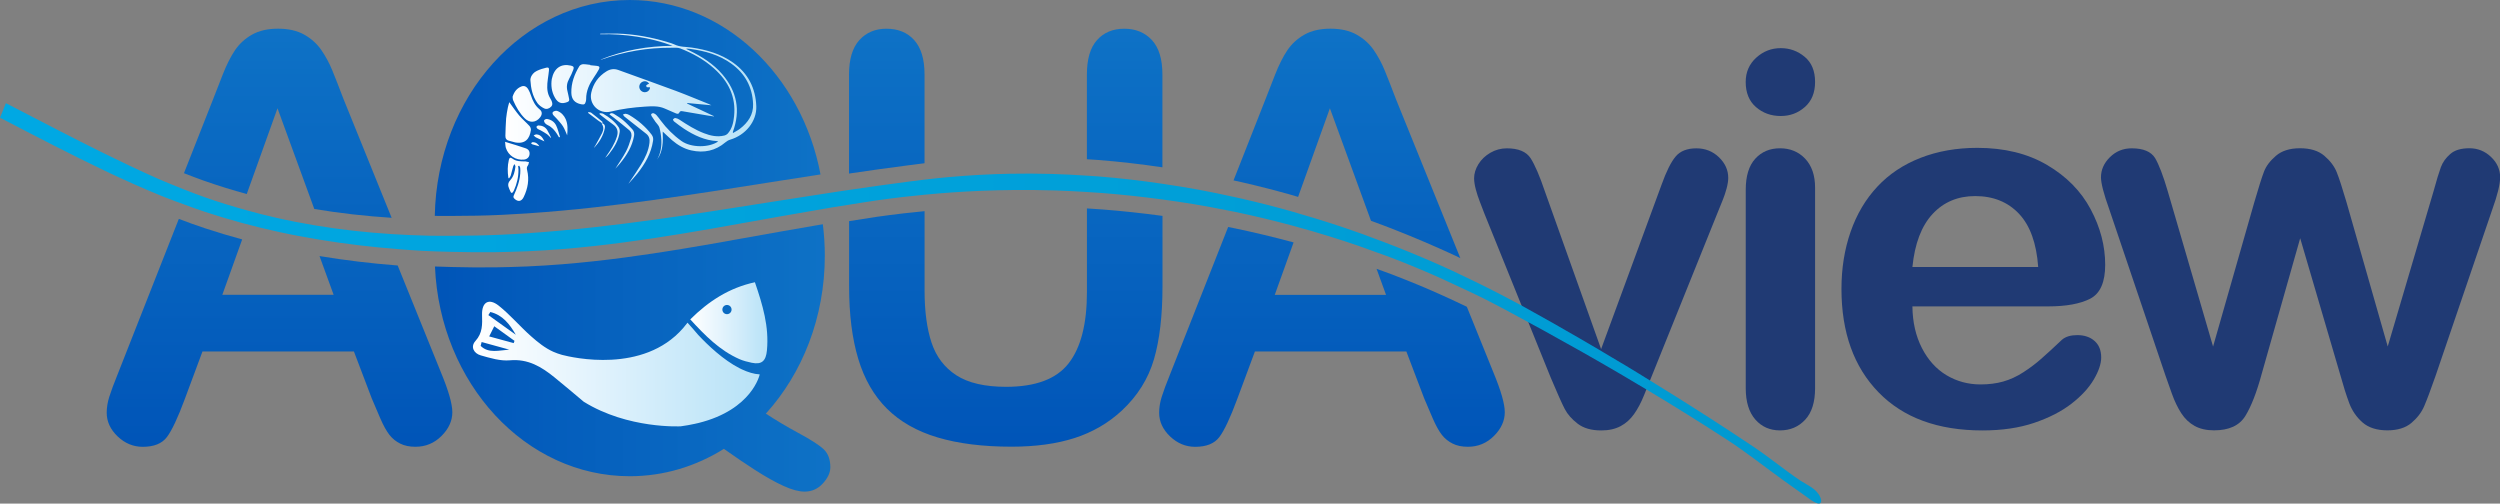 <?xml version="1.0" encoding="UTF-8"?>
<!-- Generator: Adobe Illustrator 27.1.1, SVG Export Plug-In . SVG Version: 6.00 Build 0)  -->
<svg xmlns="http://www.w3.org/2000/svg" xmlns:xlink="http://www.w3.org/1999/xlink" version="1.1" id="Capa_1" x="0px" y="0px" viewBox="0 0 575.4 115.91" style="enable-background:new 0 0 575.4 115.91;" xml:space="preserve">
<rect x="0" y="0" width="575.4" height="115.91" fill="#808080" stroke="none"/>
<style type="text/css">
	.st0{fill:url(#SVGID_1_);}
	.st1{fill:url(#SVGID_00000090993080037936038200000010089358300910800775_);}
	.st2{fill:#203A74;}
	.st3{fill:url(#SVGID_00000102524840025227190590000018145596905992801166_);}
	.st4{fill:url(#SVGID_00000054237162802047817620000011837975250944771200_);}
	.st5{fill:url(#SVGID_00000025418463406542907240000005840896975910715316_);}
	.st6{fill:url(#SVGID_00000018208569912154141550000006290942172332279479_);}
	.st7{fill:url(#SVGID_00000030463953464964221950000018054937890305471659_);}
	.st8{fill:url(#SVGID_00000019659181915526310020000007549919365793583002_);}
	.st9{fill:url(#SVGID_00000111871610440166108280000017844716504263049904_);}
	.st10{fill:url(#SVGID_00000179613079394688463330000009668937904532020917_);}
	.st11{fill:url(#SVGID_00000010304795185283073210000014018470122467514246_);}
	.st12{fill:url(#SVGID_00000005975953086401666970000015246859156756648629_);}
	.st13{fill:url(#SVGID_00000057147707250615250380000014747502513931255199_);}
</style>
<g>
	<g>
		<linearGradient id="SVGID_1_" gradientUnits="userSpaceOnUse" x1="100.075" y1="24.849" x2="188.844" y2="24.849">
			<stop offset="0.019" style="stop-color:#0055B8"></stop>
			<stop offset="1" style="stop-color:#0E72C6"></stop>
		</linearGradient>
		<path class="st0" d="M103.93,49.7c3.85,0,7.7-0.07,11.55-0.25c1.88-0.09,3.76-0.2,5.64-0.32c0.15-0.01,0.29-0.02,0.44-0.03    c5.1-0.35,10.19-0.81,15.3-1.38c9-1,18.01-2.29,27.03-3.67c1.98-0.3,3.96-0.62,5.94-0.93c3.31-0.52,6.63-1.04,9.94-1.56    c2.49-0.39,4.98-0.77,7.46-1.16c0.54-0.08,1.08-0.17,1.62-0.25C184.52,17.2,166.51,0,144.94,0c-24.47,0-44.36,22.15-44.87,49.69    C101.36,49.7,102.65,49.7,103.93,49.7z"></path>
		
			<linearGradient id="SVGID_00000059273472633527758560000008696602270932587179_" gradientUnits="userSpaceOnUse" x1="100.106" y1="82.376" x2="191.105" y2="82.376">
			<stop offset="0.019" style="stop-color:#0055B8"></stop>
			<stop offset="1" style="stop-color:#0E72C6"></stop>
		</linearGradient>
		<path style="fill:url(#SVGID_00000059273472633527758560000008696602270932587179_);" d="M179.53,53.32    c-3.12,0.56-6.23,1.11-9.34,1.67c-2.19,0.39-4.37,0.79-6.56,1.17c-8.89,1.55-17.8,2.97-26.76,3.95    c-5.06,0.56-10.14,0.97-15.24,1.2c-0.04,0-0.09,0.01-0.13,0.01c-0.09,0-0.18,0.01-0.27,0.01c-2.33,0.1-4.66,0.16-7,0.2    c-3.38,0.05-6.78,0.02-10.18-0.07c-1.31-0.03-2.63-0.07-3.94-0.12c1.15,26.88,20.79,48.27,44.84,48.27    c7.86,0,15.24-2.29,21.66-6.3c2.54,1.8,4.91,3.41,7.09,4.81c2.55,1.64,4.78,2.89,6.67,3.74c1.89,0.86,3.5,1.29,4.83,1.29    c1.64,0,3.03-0.62,4.18-1.87c1.15-1.25,1.73-2.5,1.73-3.74c0-1.75-0.49-3.11-1.46-4.07c-0.98-0.95-2.96-2.24-5.97-3.86    c-2.66-1.43-5.12-2.9-7.41-4.41c8.37-9.22,13.57-22.1,13.57-36.36c0-2.46-0.16-4.87-0.46-7.23c-0.58,0.1-1.16,0.2-1.74,0.3    C184.94,52.37,182.23,52.83,179.53,53.32z"></path>
	</g>
	<path class="st2" d="M355.58,44.08l12.93,36.27l13.92-37.85c1.09-3.04,2.16-5.2,3.22-6.46c1.05-1.27,2.65-1.9,4.8-1.9   c2.03,0,3.75,0.68,5.18,2.05c1.42,1.37,2.14,2.94,2.14,4.74c0,0.7-0.13,1.52-0.38,2.46c-0.25,0.94-0.55,1.81-0.88,2.63   c-0.33,0.82-0.71,1.76-1.14,2.81l-15.32,38.02c-0.43,1.09-0.99,2.48-1.67,4.15c-0.68,1.68-1.44,3.11-2.28,4.3   c-0.84,1.19-1.87,2.12-3.1,2.78c-1.23,0.66-2.72,0.99-4.47,0.99c-2.26,0-4.07-0.52-5.41-1.55c-1.35-1.03-2.34-2.16-2.98-3.39   c-0.64-1.23-1.73-3.66-3.25-7.28l-15.21-37.61c-0.35-0.94-0.71-1.87-1.08-2.81c-0.37-0.94-0.68-1.89-0.94-2.87   c-0.25-0.97-0.38-1.81-0.38-2.52c0-1.09,0.33-2.17,0.99-3.25c0.66-1.07,1.58-1.95,2.75-2.63c1.17-0.68,2.44-1.02,3.8-1.02   c2.65,0,4.47,0.76,5.47,2.28C353.26,37.94,354.37,40.49,355.58,44.08z"></path>
	<path class="st2" d="M409.86,26.7c-2.22,0-4.12-0.68-5.7-2.05c-1.58-1.36-2.37-3.3-2.37-5.79c0-2.26,0.81-4.12,2.43-5.59   s3.5-2.19,5.64-2.19c2.07,0,3.9,0.66,5.5,1.99c1.6,1.33,2.4,3.26,2.4,5.79c0,2.46-0.78,4.38-2.34,5.76   C413.86,26.01,412,26.7,409.86,26.7z M417.76,43.2v46.15c0,3.2-0.76,5.62-2.28,7.25c-1.52,1.64-3.45,2.46-5.79,2.46   c-2.34,0-4.24-0.84-5.7-2.52c-1.46-1.68-2.19-4.07-2.19-7.19V43.67c0-3.16,0.73-5.54,2.19-7.14c1.46-1.6,3.36-2.4,5.7-2.4   c2.34,0,4.27,0.8,5.79,2.4C416.99,38.13,417.76,40.35,417.76,43.2z"></path>
	<path class="st2" d="M471.39,70.52h-31.23c0.04,3.63,0.77,6.82,2.19,9.59c1.42,2.77,3.32,4.85,5.67,6.26   c2.36,1.4,4.96,2.11,7.81,2.11c1.91,0,3.66-0.22,5.24-0.67c1.58-0.45,3.11-1.15,4.59-2.11c1.48-0.95,2.85-1.98,4.09-3.07   s2.87-2.57,4.85-4.45c0.82-0.7,1.99-1.05,3.51-1.05c1.64,0,2.96,0.45,3.98,1.35c1.01,0.9,1.52,2.16,1.52,3.8   c0,1.44-0.57,3.13-1.7,5.06c-1.13,1.93-2.84,3.78-5.12,5.56c-2.28,1.77-5.15,3.25-8.6,4.42c-3.45,1.17-7.42,1.75-11.9,1.75   c-10.26,0-18.23-2.92-23.92-8.77c-5.69-5.85-8.54-13.78-8.54-23.81c0-4.72,0.7-9.1,2.1-13.13s3.45-7.5,6.14-10.38   c2.69-2.89,6-5.1,9.94-6.64c3.94-1.54,8.31-2.31,13.1-2.31c6.24,0,11.59,1.32,16.06,3.95c4.47,2.63,7.81,6.03,10.03,10.21   c2.22,4.17,3.33,8.42,3.33,12.75c0,4.02-1.15,6.62-3.45,7.81C478.8,69.92,475.57,70.52,471.39,70.52z M440.16,61.45h28.95   c-0.39-5.46-1.86-9.54-4.42-12.25c-2.55-2.71-5.92-4.07-10.09-4.07c-3.98,0-7.24,1.37-9.8,4.12C442.25,52,440.7,56.07,440.16,61.45   z"></path>
	<path class="st2" d="M498.95,44.08l10.41,35.68l9.48-33.17c1.01-3.47,1.76-5.84,2.25-7.11c0.49-1.27,1.4-2.48,2.75-3.63   c1.35-1.15,3.19-1.73,5.53-1.73c2.38,0,4.24,0.58,5.59,1.73c1.35,1.15,2.29,2.4,2.84,3.74c0.55,1.35,1.31,3.68,2.28,6.99   l9.48,33.17l10.53-35.68c0.7-2.57,1.27-4.43,1.7-5.59c0.43-1.15,1.15-2.16,2.17-3.04c1.01-0.88,2.47-1.32,4.39-1.32   c1.91,0,3.57,0.66,4.97,1.99c1.4,1.33,2.11,2.89,2.11,4.68c0,1.64-0.61,4.11-1.81,7.43l-13.04,38.25   c-1.13,3.24-2.01,5.58-2.63,7.02c-0.62,1.44-1.61,2.73-2.95,3.86c-1.34,1.13-3.19,1.7-5.53,1.7c-2.42,0-4.32-0.61-5.7-1.81   c-1.38-1.21-2.41-2.69-3.07-4.45c-0.66-1.75-1.38-4.04-2.16-6.84l-9.13-31.12l-8.83,31.12c-1.17,4.33-2.44,7.6-3.8,9.8   s-3.76,3.3-7.19,3.3c-1.76,0-3.25-0.34-4.48-1.02c-1.23-0.68-2.25-1.66-3.07-2.92c-0.82-1.27-1.54-2.77-2.16-4.5   c-0.62-1.73-1.11-3.11-1.46-4.12l-12.93-38.25c-1.29-3.59-1.93-6.06-1.93-7.43c0-1.72,0.68-3.26,2.05-4.62   c1.37-1.36,3.04-2.05,5.03-2.05c2.65,0,4.45,0.75,5.38,2.25C496.9,37.89,497.89,40.45,498.95,44.08z"></path>
	
		<linearGradient id="SVGID_00000180327111448256668850000002007587766646486952_" gradientUnits="userSpaceOnUse" x1="64.334" y1="102.833" x2="64.334" y2="14.157">
		<stop offset="0.019" style="stop-color:#0055B8"></stop>
		<stop offset="1" style="stop-color:#0E72C6"></stop>
	</linearGradient>
	<path style="fill:url(#SVGID_00000180327111448256668850000002007587766646486952_);" d="M76.79,67.85H51.17l4.57-12.75   c-2.89-0.78-5.77-1.64-8.61-2.58c-2.01-0.66-3.99-1.39-5.97-2.14L27.07,86.16c-0.9,2.22-1.54,3.96-1.93,5.21   c-0.39,1.25-0.58,2.46-0.58,3.63c0,2.03,0.84,3.84,2.51,5.44c1.68,1.6,3.61,2.4,5.79,2.4c2.57,0,4.43-0.75,5.56-2.25   s2.5-4.4,4.09-8.69l4.09-11h34.86l4.09,10.76c0.55,1.33,1.2,2.86,1.96,4.59c0.76,1.74,1.47,3.02,2.14,3.86   c0.66,0.84,1.48,1.5,2.46,1.99c0.97,0.49,2.14,0.73,3.51,0.73c2.34,0,4.34-0.83,6-2.49s2.49-3.48,2.49-5.47   c0-1.91-0.88-4.97-2.63-9.18l-9.95-24.58c-6.02-0.47-12.03-1.18-17.99-2.17L76.79,67.85z"></path>
	
		<linearGradient id="SVGID_00000036954330848190980830000013322909331249916094_" gradientUnits="userSpaceOnUse" x1="66.236" y1="95.288" x2="66.236" y2="6.612">
		<stop offset="0.019" style="stop-color:#0055B8"></stop>
		<stop offset="1" style="stop-color:#0E72C6"></stop>
	</linearGradient>
	<path style="fill:url(#SVGID_00000036954330848190980830000013322909331249916094_);" d="M56.79,44.66l7.08-19.74l8.47,23.18   c5.92,0.99,11.85,1.65,17.8,2.03L79.07,22.81c-1.05-2.77-1.92-4.98-2.6-6.64c-0.68-1.66-1.52-3.21-2.51-4.65   c-0.99-1.44-2.3-2.62-3.92-3.54c-1.62-0.92-3.64-1.38-6.05-1.38c-2.38,0-4.38,0.46-6,1.38c-1.62,0.92-2.92,2.12-3.92,3.6   c-0.99,1.48-1.93,3.34-2.81,5.59c-0.88,2.24-1.63,4.16-2.25,5.76l-6.67,16.93c1.5,0.59,3.01,1.17,4.51,1.7   C50.16,42.73,53.47,43.75,56.79,44.66z"></path>
	
		<linearGradient id="SVGID_00000078731305641629098690000016491063480722659263_" gradientUnits="userSpaceOnUse" x1="258.856" y1="95.288" x2="258.856" y2="6.612">
		<stop offset="0.019" style="stop-color:#0055B8"></stop>
		<stop offset="1" style="stop-color:#0E72C6"></stop>
	</linearGradient>
	<path style="fill:url(#SVGID_00000078731305641629098690000016491063480722659263_);" d="M267.54,38.51V17.14   c0-3.55-0.81-6.19-2.43-7.93c-1.62-1.73-3.73-2.6-6.35-2.6c-2.61,0-4.7,0.87-6.26,2.6c-1.56,1.74-2.34,4.38-2.34,7.93v19.51   c0.85,0.06,1.7,0.1,2.55,0.17C257.67,37.2,262.61,37.78,267.54,38.51z"></path>
	
		<linearGradient id="SVGID_00000164506717331660028470000011510379597386611883_" gradientUnits="userSpaceOnUse" x1="204.107" y1="95.288" x2="204.107" y2="6.612">
		<stop offset="0.019" style="stop-color:#0055B8"></stop>
		<stop offset="1" style="stop-color:#0E72C6"></stop>
	</linearGradient>
	<path style="fill:url(#SVGID_00000164506717331660028470000011510379597386611883_);" d="M212.79,37.57V17.14   c0-3.51-0.79-6.14-2.37-7.9c-1.58-1.76-3.71-2.63-6.41-2.63c-2.57,0-4.65,0.88-6.23,2.63c-1.58,1.75-2.37,4.39-2.37,7.9v22.81   c4.57-0.68,9.13-1.33,13.69-1.91C210.34,37.88,211.57,37.72,212.79,37.57z"></path>
	
		<linearGradient id="SVGID_00000111876274658771374720000015618771543421090211_" gradientUnits="userSpaceOnUse" x1="231.482" y1="102.833" x2="231.482" y2="14.157">
		<stop offset="0.019" style="stop-color:#0055B8"></stop>
		<stop offset="1" style="stop-color:#0E72C6"></stop>
	</linearGradient>
	<path style="fill:url(#SVGID_00000111876274658771374720000015618771543421090211_);" d="M250.17,47.97v19.24   c0,7.33-1.4,12.8-4.21,16.41c-2.81,3.61-7.6,5.41-14.39,5.41c-4.91,0-8.74-0.89-11.46-2.66c-2.73-1.77-4.63-4.27-5.7-7.49   c-1.07-3.22-1.61-7.22-1.61-12.02V48.6c-1.65,0.16-3.3,0.33-4.94,0.52c-2.09,0.25-4.17,0.51-6.25,0.81   c-2.06,0.3-4.12,0.64-6.18,0.97v15.01c0,6.47,0.7,12.04,2.11,16.7c1.4,4.66,3.61,8.48,6.61,11.46c3,2.98,6.88,5.19,11.64,6.61   c4.76,1.42,10.43,2.13,17.02,2.13c5.54,0,10.37-0.66,14.51-1.99c4.13-1.33,7.76-3.43,10.88-6.32c3.63-3.39,6.09-7.33,7.4-11.82   c1.31-4.48,1.96-10.08,1.96-16.79V49.69c-4.58-0.62-9.18-1.12-13.78-1.48C252.56,48.12,251.37,48.05,250.17,47.97z"></path>
	
		<linearGradient id="SVGID_00000150094582953831241360000008878358419096145032_" gradientUnits="userSpaceOnUse" x1="310.015" y1="95.288" x2="310.015" y2="6.612">
		<stop offset="0.019" style="stop-color:#0055B8"></stop>
		<stop offset="1" style="stop-color:#0E72C6"></stop>
	</linearGradient>
	<path style="fill:url(#SVGID_00000150094582953831241360000008878358419096145032_);" d="M297.68,44.99   c0.37,0.1,0.73,0.23,1.09,0.33l7.32-20.4l9.46,25.9c1.88,0.69,3.75,1.38,5.61,2.12c4.47,1.76,8.89,3.65,13.24,5.65   c0.58,0.27,1.14,0.55,1.71,0.82l-14.82-36.6c-1.05-2.77-1.92-4.98-2.6-6.64c-0.68-1.66-1.52-3.21-2.51-4.65   c-0.99-1.44-2.3-2.62-3.92-3.54c-1.62-0.92-3.64-1.38-6.05-1.38c-2.38,0-4.38,0.46-6,1.38c-1.62,0.92-2.92,2.12-3.92,3.6   c-0.99,1.48-1.93,3.34-2.81,5.59c-0.88,2.24-1.63,4.16-2.25,5.76l-7.32,18.59c0.59,0.13,1.19,0.25,1.78,0.39   C289.71,42.83,293.71,43.86,297.68,44.99z"></path>
	
		<linearGradient id="SVGID_00000092433951392130419520000001816059596776946070_" gradientUnits="userSpaceOnUse" x1="306.559" y1="102.833" x2="306.559" y2="14.157">
		<stop offset="0.019" style="stop-color:#0055B8"></stop>
		<stop offset="1" style="stop-color:#0E72C6"></stop>
	</linearGradient>
	<path style="fill:url(#SVGID_00000092433951392130419520000001816059596776946070_);" d="M320.36,63.16   c-1.17-0.45-2.35-0.85-3.53-1.28l2.18,5.98H293.4l4.33-12.06c-0.08-0.02-0.16-0.05-0.24-0.07c-4.34-1.17-8.71-2.22-13.1-3.14   c-0.57-0.12-1.15-0.23-1.72-0.34L269.3,86.16c-0.9,2.22-1.54,3.96-1.93,5.21c-0.39,1.25-0.58,2.46-0.58,3.63   c0,2.03,0.84,3.84,2.51,5.44c1.68,1.6,3.61,2.4,5.79,2.4c2.57,0,4.43-0.75,5.56-2.25s2.5-4.4,4.09-8.69l4.09-11h34.86l4.09,10.76   c0.55,1.33,1.2,2.86,1.96,4.59c0.76,1.74,1.47,3.02,2.14,3.86c0.66,0.84,1.48,1.5,2.46,1.99c0.97,0.49,2.14,0.73,3.51,0.73   c2.34,0,4.34-0.83,6-2.49c1.66-1.66,2.49-3.48,2.49-5.47c0-1.91-0.88-4.97-2.63-9.18l-6.1-15.08c-3.63-1.74-7.28-3.41-10.98-4.95   C324.54,64.8,322.46,63.96,320.36,63.16z"></path>
	
		<linearGradient id="SVGID_00000005959600019184023730000013464532213371461018_" gradientUnits="userSpaceOnUse" x1="-5833.795" y1="69.838" x2="1973.501" y2="69.838">
		<stop offset="0" style="stop-color:#D7EDF4"></stop>
		<stop offset="0.051" style="stop-color:#CAE8F4"></stop>
		<stop offset="0.287" style="stop-color:#85D0F1"></stop>
		<stop offset="0.486" style="stop-color:#2DBDEE"></stop>
		<stop offset="0.639" style="stop-color:#00B2EB"></stop>
		<stop offset="0.727" style="stop-color:#00AEEA"></stop>
		<stop offset="0.782" style="stop-color:#009FD8"></stop>
		<stop offset="0.899" style="stop-color:#007BAB"></stop>
		<stop offset="0.981" style="stop-color:#005F87"></stop>
	</linearGradient>
	<path style="fill:url(#SVGID_00000005959600019184023730000013464532213371461018_);" d="M419.01,114.56   c-0.85-2.1-2.99-2.85-4.6-3.92c-3.63-2.43-7.04-5.27-10.67-7.71c-1.78-1.2-3.57-2.37-5.35-3.55c-6.13-4.02-12.33-7.93-18.57-11.77   c-1.88-1.16-3.75-2.33-5.64-3.46c-0.64-0.39-1.29-0.76-1.93-1.14c-2.88-1.73-5.77-3.45-8.68-5.13c-4.19-2.43-8.4-4.82-12.63-7.15   c-0.8-0.44-1.61-0.87-2.41-1.3c-4.07-2.19-8.21-4.25-12.41-6.23c-0.57-0.27-1.14-0.56-1.71-0.82c-4.35-2.01-8.77-3.89-13.24-5.65   c-1.86-0.73-3.73-1.43-5.61-2.12c-0.63-0.23-1.25-0.48-1.88-0.71c-2.54-0.91-5.1-1.78-7.67-2.61c-2.4-0.77-4.81-1.49-7.23-2.19   c-0.37-0.11-0.73-0.23-1.09-0.33c-3.97-1.13-7.97-2.15-11.99-3.07c-0.59-0.14-1.19-0.26-1.78-0.39c-2.66-0.59-5.33-1.15-8.01-1.64   c-2.78-0.51-5.56-0.96-8.35-1.37c-4.93-0.73-9.88-1.31-14.83-1.7c-0.85-0.07-1.7-0.11-2.55-0.17c-2.74-0.18-5.48-0.32-8.22-0.4   c-3.19-0.09-6.37-0.1-9.55-0.04c-4.7,0.09-9.39,0.35-14.06,0.77c-1.79,0.16-3.58,0.34-5.36,0.56c-0.06,0.01-0.12,0.02-0.18,0.02   c-1.23,0.15-2.45,0.31-3.68,0.46c-4.56,0.59-9.13,1.24-13.69,1.91c-0.72,0.11-1.44,0.21-2.16,0.32c-2.03,0.31-4.05,0.63-6.08,0.94   c-2.49,0.39-4.97,0.76-7.46,1.16c-3.31,0.52-6.63,1.04-9.94,1.56c-1.98,0.31-3.96,0.63-5.94,0.93c-9.01,1.38-18.02,2.67-27.03,3.67   c-5.1,0.57-10.2,1.03-15.3,1.38c-0.15,0.01-0.29,0.02-0.44,0.03c-1.88,0.13-3.76,0.23-5.64,0.32c-3.85,0.18-7.7,0.25-11.55,0.25   c-1.72,0-3.44,0.02-5.15-0.02c-2.87-0.06-5.74-0.19-8.6-0.37c-5.95-0.38-11.88-1.04-17.8-2.03c-2.98-0.5-5.95-1.08-8.92-1.76   c-2.21-0.5-4.42-1.07-6.62-1.68c-3.32-0.91-6.63-1.93-9.93-3.1c-1.51-0.53-3.01-1.11-4.51-1.7c-0.99-0.39-1.98-0.79-2.97-1.2   c-0.98-0.41-1.96-0.79-2.93-1.22c-4.38-1.94-8.78-4.03-13.19-6.21c-3.27-1.62-6.55-3.29-9.84-4.98c-4.01-2.07-8.04-4.17-12.08-6.25   L0,27.09c4.08,2.12,8.15,4.24,12.21,6.31c4,2.04,8.01,4.04,12.01,5.95c4.36,2.07,8.73,4.03,13.11,5.81   c1.01,0.41,2.04,0.79,3.06,1.18c0.25,0.1,0.51,0.18,0.77,0.27c1.98,0.75,3.96,1.47,5.97,2.14c2.85,0.94,5.72,1.79,8.61,2.58   c2.78,0.75,5.59,1.44,8.4,2.05c3.11,0.68,6.24,1.26,9.38,1.78c5.96,0.99,11.97,1.7,17.99,2.17c1.87,0.15,3.74,0.3,5.62,0.4   c2.29,0.12,4.58,0.19,6.86,0.24c3.4,0.08,6.8,0.12,10.18,0.07c2.34-0.04,4.67-0.1,7-0.2c0.09,0,0.18-0.01,0.27-0.01   c0.04,0,0.09-0.01,0.13-0.01c5.11-0.23,10.18-0.64,15.24-1.2c8.96-0.99,17.87-2.4,26.76-3.95c2.19-0.38,4.37-0.78,6.56-1.17   c3.11-0.56,6.23-1.11,9.34-1.67c2.7-0.48,5.4-0.94,8.1-1.41c1.4-0.24,2.8-0.5,4.2-0.73c1.21-0.2,2.42-0.38,3.63-0.57   c2.06-0.33,4.11-0.67,6.18-0.97c2.08-0.3,4.17-0.57,6.25-0.81c1.64-0.19,3.29-0.36,4.94-0.52c2.11-0.2,4.21-0.39,6.33-0.53   c4.74-0.33,9.5-0.52,14.26-0.56c3.21-0.03,6.43,0.01,9.64,0.11c2.38,0.08,4.77,0.2,7.15,0.35c1.2,0.08,2.39,0.15,3.59,0.24   c4.6,0.36,9.2,0.86,13.78,1.48c2.34,0.32,4.67,0.66,7,1.04c2.72,0.45,5.42,0.96,8.12,1.5c0.57,0.12,1.15,0.22,1.72,0.34   c4.39,0.92,8.76,1.97,13.1,3.14c0.08,0.02,0.16,0.05,0.24,0.07c2.71,0.73,5.41,1.51,8.09,2.34c2.3,0.71,4.59,1.46,6.87,2.24   c1.39,0.48,2.77,1,4.15,1.5c1.18,0.43,2.36,0.83,3.53,1.28c2.1,0.8,4.18,1.64,6.25,2.51c3.7,1.54,7.36,3.22,10.98,4.95   c1.51,0.72,3.02,1.42,4.51,2.18c1.39,0.71,2.78,1.43,4.16,2.17c6.02,3.21,12.01,6.51,17.97,9.88c2.78,1.58,5.56,3.17,8.32,4.79   c0.31,0.18,0.61,0.36,0.92,0.54c1.87,1.1,3.73,2.2,5.59,3.32c6.24,3.74,12.42,7.59,18.53,11.56c4.41,2.86,8.58,6.19,12.87,9.28   c1.65,1.18,3.29,2.36,4.95,3.52c0.89,0.62,1.85,1.45,2.86,1.77C419.19,116.14,419.32,115.33,419.01,114.56z"></path>
	
		<linearGradient id="SVGID_00000011733598311974028980000002261920234791521981_" gradientUnits="userSpaceOnUse" x1="116.256" y1="26.969" x2="174.046" y2="26.969">
		<stop offset="0" style="stop-color:#FFFFFF"></stop>
		<stop offset="0.377" style="stop-color:#E5F4FD"></stop>
		<stop offset="1" style="stop-color:#B7E2F7"></stop>
	</linearGradient>
	<path style="fill:url(#SVGID_00000011733598311974028980000002261920234791521981_);" d="M163.73,24.23   c-1.94-0.18-3.75-0.35-5.56-0.52c-0.01,0.04-0.02,0.08-0.03,0.12c2.07,0.97,4.13,1.94,6.2,2.91c-0.01,0.02-0.01,0.04-0.02,0.06   c-0.38-0.05-0.76-0.1-1.14-0.16c-2.02-0.34-4.04-0.68-6.06-1.03c-0.33-0.06-0.6-0.09-0.78,0.31c-0.16,0.37-0.49,0.3-0.83,0.15   c-0.84-0.38-1.7-0.73-2.54-1.1c-1.46-0.64-3-0.52-4.53-0.43c-2.65,0.17-5.27,0.5-7.85,1.14c-2.7,0.67-5.1-1.65-4.51-4.34   c0.46-2.11,1.64-3.77,3.49-4.91c0.85-0.53,1.76-0.68,2.75-0.32c4.38,1.6,8.77,3.14,13.14,4.77c2.58,0.96,5.12,2.04,7.68,3.06   C163.3,24.02,163.46,24.1,163.73,24.23z M149.4,19.26c-0.39-0.56-0.99-0.72-1.58-0.41c-0.57,0.3-0.82,0.96-0.6,1.55   c0.23,0.61,0.88,0.95,1.51,0.78c0.57-0.15,0.92-0.64,0.86-1.1c-0.25,0-0.5,0.04-0.72-0.02c-0.08-0.02-0.17-0.39-0.11-0.45   C148.92,19.46,149.16,19.38,149.4,19.26z M152.53,30.28c0.08,2.29,0.11,4.51-1.28,6.43c0.79-1.42,1.05-2.97,0.96-4.57   c-0.05-0.93-0.19-1.88-0.44-2.77c-0.14-0.5-0.61-0.9-0.92-1.34c-0.31-0.44-0.61-0.87-0.89-1.33c-0.08-0.13-0.13-0.4-0.06-0.47   c0.11-0.12,0.36-0.21,0.51-0.17c0.24,0.07,0.49,0.22,0.66,0.41c0.37,0.41,0.69,0.86,1.02,1.3c1.35,1.8,2.91,3.37,4.75,4.68   c2.25,1.6,6.38,1.56,8.45,0.11c-0.11-0.03-0.18-0.08-0.25-0.08c-2.83-0.17-5.29-1.33-7.61-2.85c-0.79-0.52-1.54-1.09-2.28-1.67   c-0.14-0.11-0.29-0.43-0.24-0.5c0.12-0.16,0.38-0.32,0.56-0.29c0.32,0.05,0.64,0.19,0.91,0.37c1.8,1.19,3.62,2.34,5.64,3.12   c1.52,0.59,3.07,0.93,4.7,0.53c0.3-0.07,0.62-0.27,0.82-0.5c0.97-1.11,1.26-2.49,1.41-3.9c0.49-4.53-1.33-8.11-4.63-11.05   c-2.28-2.04-4.93-3.49-7.76-4.6c-0.58-0.23-1.3-0.14-1.95-0.15c-5.51-0.04-10.87,0.87-16.08,2.69c-0.1,0.03-0.2,0.06-0.3,0.04   c5.3-2.18,10.85-3.12,16.58-3.18c-2.66-0.99-5.38-1.67-8.18-2.1c-2.82-0.43-5.65-0.64-8.5-0.55c0-0.04,0-0.09,0-0.13   c1.3-0.01,2.6-0.06,3.9-0.03c4.01,0.12,7.93,0.82,11.76,2c0.48,0.15,0.97,0.27,1.41,0.49c1.28,0.63,2.67,0.53,4.02,0.73   c3.4,0.5,6.65,1.43,9.49,3.45c3.46,2.46,5.21,5.88,5.36,10.08c0.12,3.44-2.47,6.63-6.03,7.67c-0.39,0.11-0.77,0.35-1.08,0.61   c-2.3,1.95-4.93,2.51-7.84,1.86c-1.68-0.37-3.13-1.23-4.42-2.33C153.95,31.64,153.28,30.98,152.53,30.28z M158.02,11.18   c-0.01,0.04-0.02,0.07-0.04,0.11c0.23,0.11,0.46,0.23,0.69,0.34c2.84,1.37,5.48,3.04,7.56,5.45c3.39,3.94,4.26,8.36,2.45,13.27   c-0.02,0.05,0,0.12,0.01,0.28c0.57-0.35,1.1-0.6,1.56-0.95c1.9-1.44,3.18-3.3,3.08-5.74c-0.15-3.89-1.85-7.04-5.05-9.32   c-2.81-2.01-6.03-2.9-9.4-3.36C158.6,11.23,158.31,11.21,158.02,11.18z M135.86,14.93c-0.57-0.06-1.13-0.17-1.69-0.15   c-0.29,0.01-0.68,0.21-0.82,0.44c-1.15,1.88-1.9,3.9-1.85,6.14c0.03,1.5,0.79,2.36,2.27,2.64c0.69,0.13,0.89,0.01,1.07-0.67   c0.04-0.17,0.07-0.35,0.07-0.53c-0.02-1.88,0.75-3.48,1.78-4.99c0.4-0.59,0.79-1.19,1.13-1.81c0.3-0.54,0.13-0.79-0.48-0.84   c-0.5-0.04-0.99-0.1-1.48-0.15C135.85,14.99,135.85,14.96,135.86,14.93z M116.89,24.73c-0.15,0.84-0.33,1.68-0.4,2.53   c-0.1,1.32-0.13,2.66-0.17,3.99c-0.02,0.62,0.26,1.04,0.92,1.17c0.45,0.09,0.88,0.27,1.34,0.36c2.31,0.42,3.34-0.83,3.61-2.85   c0.04-0.3-0.12-0.71-0.33-0.94c-0.75-0.82-1.62-1.54-2.34-2.39c-0.8-0.94-1.49-1.98-2.3-3.08   C117.09,23.99,116.96,24.36,116.89,24.73z M119.48,38.13c0.09,0.16,0.23,0.31,0.25,0.47c0.04,0.44,0.05,0.89,0.01,1.33   c-0.13,1.79-0.74,3.43-1.48,5.04c-0.15,0.32-0.1,0.53,0.13,0.75c0.84,0.82,1.65,0.66,2.15-0.38c0.95-1.97,1.31-4.01,0.79-6.16   c-0.1-0.4-0.12-0.73,0.16-1.08c0.16-0.2,0.18-0.51,0.26-0.78c-0.27-0.06-0.53-0.12-0.8-0.17c-0.03-0.01-0.07,0-0.11,0   c-1.02-0.01-2.06,0.01-2.91-0.65c-0.46-0.35-0.7-0.19-0.82,0.33c-0.32,1.35-0.3,2.71-0.11,4.08c0.01,0.04,0.06,0.07,0.14,0.17   c0.15-0.23,0.33-0.42,0.4-0.64c0.21-0.71,0.37-1.44,0.58-2.16c0.05-0.18,0.19-0.34,0.28-0.51c0.08,0.19,0.25,0.39,0.23,0.56   c-0.12,1.15-0.4,2.28-1.19,3.15c-0.61,0.67-0.55,1.27-0.24,1.97c0.1,0.23,0.2,0.46,0.3,0.68c0.16,0.35,0.36,0.36,0.58,0.06   c0.08-0.11,0.16-0.24,0.21-0.37c0.68-1.51,1.05-3.09,1.04-4.76c0-0.27-0.05-0.55-0.08-0.82C119.33,38.2,119.4,38.17,119.48,38.13z    M118.11,23.09c0.67,1.54,1.49,2.99,2.7,4.18c1.12,1.1,2.57,0.98,3.53-0.29c0.48-0.64,0.49-1.3-0.13-1.8   c-1.06-0.86-1.61-2-2.02-3.25c-0.16-0.47-0.35-0.94-0.6-1.36c-0.41-0.7-0.97-0.92-1.61-0.66c-1.02,0.42-1.64,1.2-2,2.36   C118.01,22.47,117.99,22.81,118.11,23.09z M122.07,18.37c0.11,1.93,0.49,3.79,1.64,5.38c0.37,0.5,0.95,0.91,1.52,1.19   c0.56,0.28,1.16,0.07,1.61-0.38c0.43-0.44,0.29-0.96,0.07-1.44c-0.15-0.32-0.36-0.61-0.51-0.93c-0.6-1.29-0.49-2.64-0.31-3.99   c0.09-0.67,0.2-1.34,0.26-2.01c0.05-0.55-0.1-0.73-0.63-0.61c-0.73,0.17-1.47,0.4-2.15,0.73c-0.72,0.34-1.25,0.93-1.45,1.7   C122.1,18.15,122.07,18.26,122.07,18.37z M127.75,22.53c0.7,1.2,1.53,1.46,2.83,0.96c0.38-0.15,0.49-0.36,0.41-0.73   c-0.13-0.59-0.23-1.19-0.38-1.77c-0.27-1.02-0.12-1.95,0.39-2.87c0.37-0.67,0.69-1.36,0.95-2.08c0.22-0.59,0.05-0.8-0.56-0.94   c-2.24-0.51-3.87,0.55-4.39,3.09C126.79,19.55,126.91,21.1,127.75,22.53z M144.71,42.22c0.65-0.74,1.34-1.46,1.95-2.23   c1.79-2.26,3.22-4.69,3.65-7.61c0.08-0.53-0.01-0.96-0.34-1.4c-1.4-1.84-3.12-3.3-5.09-4.48c-0.25-0.15-0.55-0.28-0.84-0.31   c-0.21-0.03-0.45,0.1-0.67,0.16c0.12,0.17,0.21,0.38,0.37,0.5c1.67,1.32,3.35,2.63,5.02,3.96c0.66,0.53,0.82,1.25,0.72,2.06   c-0.21,1.83-0.99,3.45-1.93,4.99c-0.9,1.48-1.9,2.9-2.86,4.34C144.7,42.2,144.71,42.21,144.71,42.22z M116.43,34.03   c0.55,1.78,2.32,2.91,4.18,2.7c0.71-0.08,1.21-0.55,1.27-1.22c0.07-0.72-0.24-1.17-0.99-1.41c-0.73-0.24-1.45-0.48-2.18-0.71   c-0.76-0.24-1.52-0.46-2.46-0.75C116.32,33.19,116.31,33.63,116.43,34.03z M142.76,37.55c1.52-1.85,2.74-3.85,3.17-6.26   c0.11-0.6,0.01-1.1-0.39-1.53c-0.67-0.71-1.34-1.43-2.08-2.06c-0.64-0.55-1.38-1-2.1-1.45c-0.31-0.19-0.7-0.36-1.1,0.07   c0.39,0.29,0.76,0.56,1.11,0.84c1.15,0.92,2.31,1.83,3.43,2.78c0.56,0.47,0.65,1.19,0.46,1.82c-0.32,1.07-0.67,2.14-1.19,3.12   c-0.72,1.35-1.61,2.62-2.45,3.95C142.03,38.39,142.41,37.98,142.76,37.55z M130.19,27.4c-0.38-0.84-1.03-1.55-1.94-1.87   c-0.25-0.09-0.67,0.02-0.9,0.18c-0.32,0.23-0.17,0.58,0.05,0.84c0.24,0.28,0.53,0.52,0.77,0.8c0.49,0.57,1.03,1.12,1.42,1.75   c0.4,0.64,0.64,1.36,0.95,2.05C130.66,29.87,130.72,28.57,130.19,27.4z M137.97,26.25c0.14,0.12,0.28,0.25,0.43,0.36   c0.89,0.68,1.76,1.38,2.68,2.02c1.05,0.73,1.27,1.69,0.9,2.84c-0.52,1.63-1.42,3.05-2.4,4.43c-0.1,0.14-0.2,0.28-0.29,0.42   c0.35-0.25,0.63-0.55,0.88-0.87c1.19-1.51,2.2-3.12,2.46-5.07c0.05-0.35-0.04-0.8-0.23-1.08c-0.91-1.35-2.18-2.33-3.58-3.12   c-0.22-0.12-0.52-0.09-0.79-0.13C138.01,26.12,137.99,26.19,137.97,26.25z M128.89,31.51c-0.29-0.88-0.49-1.81-0.89-2.64   c-0.4-0.83-1.16-1.34-2.09-1.49c-0.21-0.04-0.54,0.12-0.66,0.29c-0.09,0.13,0.03,0.47,0.16,0.64c0.17,0.21,0.43,0.38,0.68,0.5   c0.92,0.43,1.55,1.16,2.09,1.99c0.17,0.27,0.33,0.55,0.49,0.82C128.74,31.58,128.82,31.54,128.89,31.51z M126.84,31.66   c-0.3-0.58-0.56-1.19-0.9-1.74c-0.45-0.71-1.16-1.02-1.98-1.05c-0.16-0.01-0.43,0.16-0.48,0.3c-0.04,0.13,0.12,0.38,0.26,0.49   c0.19,0.15,0.45,0.2,0.66,0.32c0.52,0.3,1.04,0.58,1.52,0.92c0.31,0.22,0.56,0.54,0.83,0.82C126.78,31.7,126.81,31.68,126.84,31.66   z M138.65,28.39c0-0.13,0.04-0.32-0.02-0.38c-0.84-0.7-1.68-1.4-2.55-2.06c-0.17-0.13-0.45-0.1-0.67-0.15   c-0.02,0.06-0.04,0.12-0.05,0.19c0.75,0.57,1.5,1.15,2.26,1.72c0.32,0.24,0.66,0.45,0.99,0.68   C138.61,28.4,138.63,28.39,138.65,28.39z M138.5,28.4c-0.02,0.02-0.03,0.07-0.01,0.09c0.52,0.71,0.42,1.46,0.07,2.17   c-0.5,1-1.07,1.96-1.6,2.94c-0.04,0.08-0.11,0.14-0.15,0.22c-0.03,0.06-0.04,0.13-0.06,0.2c1.2-1.31,2.11-2.76,2.46-4.52   c0.1-0.51-0.02-0.92-0.56-1.11c-0.02,0.01-0.03,0.01-0.05,0.01C138.56,28.4,138.52,28.38,138.5,28.4z M123.51,30.93   c-0.22-0.02-0.46,0.14-0.69,0.22c0.17,0.15,0.31,0.36,0.51,0.46c0.68,0.34,1.38,0.65,1.98,0.93   C124.96,31.88,124.58,31.02,123.51,30.93z M122.59,32.73c-0.13,0-0.25,0.15-0.37,0.23c0.11,0.09,0.2,0.23,0.33,0.27   c0.53,0.16,1.07,0.3,1.59,0.44C123.81,33.09,123.31,32.71,122.59,32.73z"></path>
	<g>
		
			<linearGradient id="SVGID_00000090283443470317230620000008592935467010204297_" gradientUnits="userSpaceOnUse" x1="158.868" y1="74.291" x2="176.623" y2="74.291">
			<stop offset="0" style="stop-color:#FFFFFF"></stop>
			<stop offset="0.377" style="stop-color:#E5F4FD"></stop>
			<stop offset="1" style="stop-color:#B7E2F7"></stop>
		</linearGradient>
		<path style="fill:url(#SVGID_00000090283443470317230620000008592935467010204297_);" d="M173.75,64.96    c-5.92,1.29-10.62,4.33-14.88,8.55c3.4,3.7,6.78,7.16,11.35,9.16c0.88,0.38,1.84,0.62,2.78,0.82c2.32,0.49,3.29-0.4,3.52-2.85    C177.04,75.19,175.54,70.18,173.75,64.96z M167.32,72.31c-0.59,0-1.06-0.48-1.06-1.06c0-0.59,0.48-1.06,1.06-1.06    c0.59,0,1.06,0.48,1.06,1.06C168.38,71.83,167.91,72.31,167.32,72.31z"></path>
		
			<linearGradient id="SVGID_00000078007785621893468880000002777757784777487279_" gradientUnits="userSpaceOnUse" x1="108.843" y1="83.798" x2="174.848" y2="83.798">
			<stop offset="0" style="stop-color:#FFFFFF"></stop>
			<stop offset="0.377" style="stop-color:#E5F4FD"></stop>
			<stop offset="1" style="stop-color:#B7E2F7"></stop>
		</linearGradient>
		<path style="fill:url(#SVGID_00000078007785621893468880000002777757784777487279_);" d="M170.21,84.75    c-3.71-1.89-7.28-5.28-9.54-7.7c-0.8-0.94-1.6-1.88-2.43-2.78c-0.33,0.41-0.67,0.84-1.02,1.26c-9.18,10.54-25.44,6.78-27.86,6.15    c-0.69-0.2-1.37-0.43-2.02-0.72c-1.86-0.83-3.55-2.18-5.09-3.55c-2.57-2.27-4.8-4.94-7.47-7.06c-2.26-1.79-3.9-0.82-3.83,2.08    c0.06,2.21,0.16,4.19-1.52,6.05c-1.19,1.31-0.4,2.85,1.21,3.31c2.18,0.62,4.52,1.34,6.71,1.14c4.21-0.38,7.3,1.51,10.28,3.93    c2.24,1.81,4.42,3.68,6.72,5.6c10.19,6.33,22.34,5.66,22.34,5.66c1.15-0.15,2.22-0.35,3.22-0.57c0.29-0.06,0.58-0.12,0.88-0.2    c12.38-3.08,14.07-11.18,14.07-11.18c-1.34-0.07-2.72-0.51-4.09-1.15C170.57,84.93,170.39,84.84,170.21,84.75z M110.63,79.61    c0.07-0.3,0.15-0.59,0.22-0.89c2.12,0.58,4.24,1.17,6.36,1.75C114.9,80.63,112.44,81.41,110.63,79.61z M118.23,78.97    c-1.85-0.51-3.7-1.01-5.64-1.54c0.46-0.92,0.78-1.56,1.17-2.34c1.69,1.21,3.18,2.29,4.66,3.36    C118.36,78.62,118.29,78.79,118.23,78.97z M112.4,72.52c0.15-0.24,0.3-0.47,0.45-0.71c2.8,0.66,4.46,2.79,5.87,5.24    C116.61,75.54,114.5,74.03,112.4,72.52z"></path>
	</g>
</g>
</svg>
